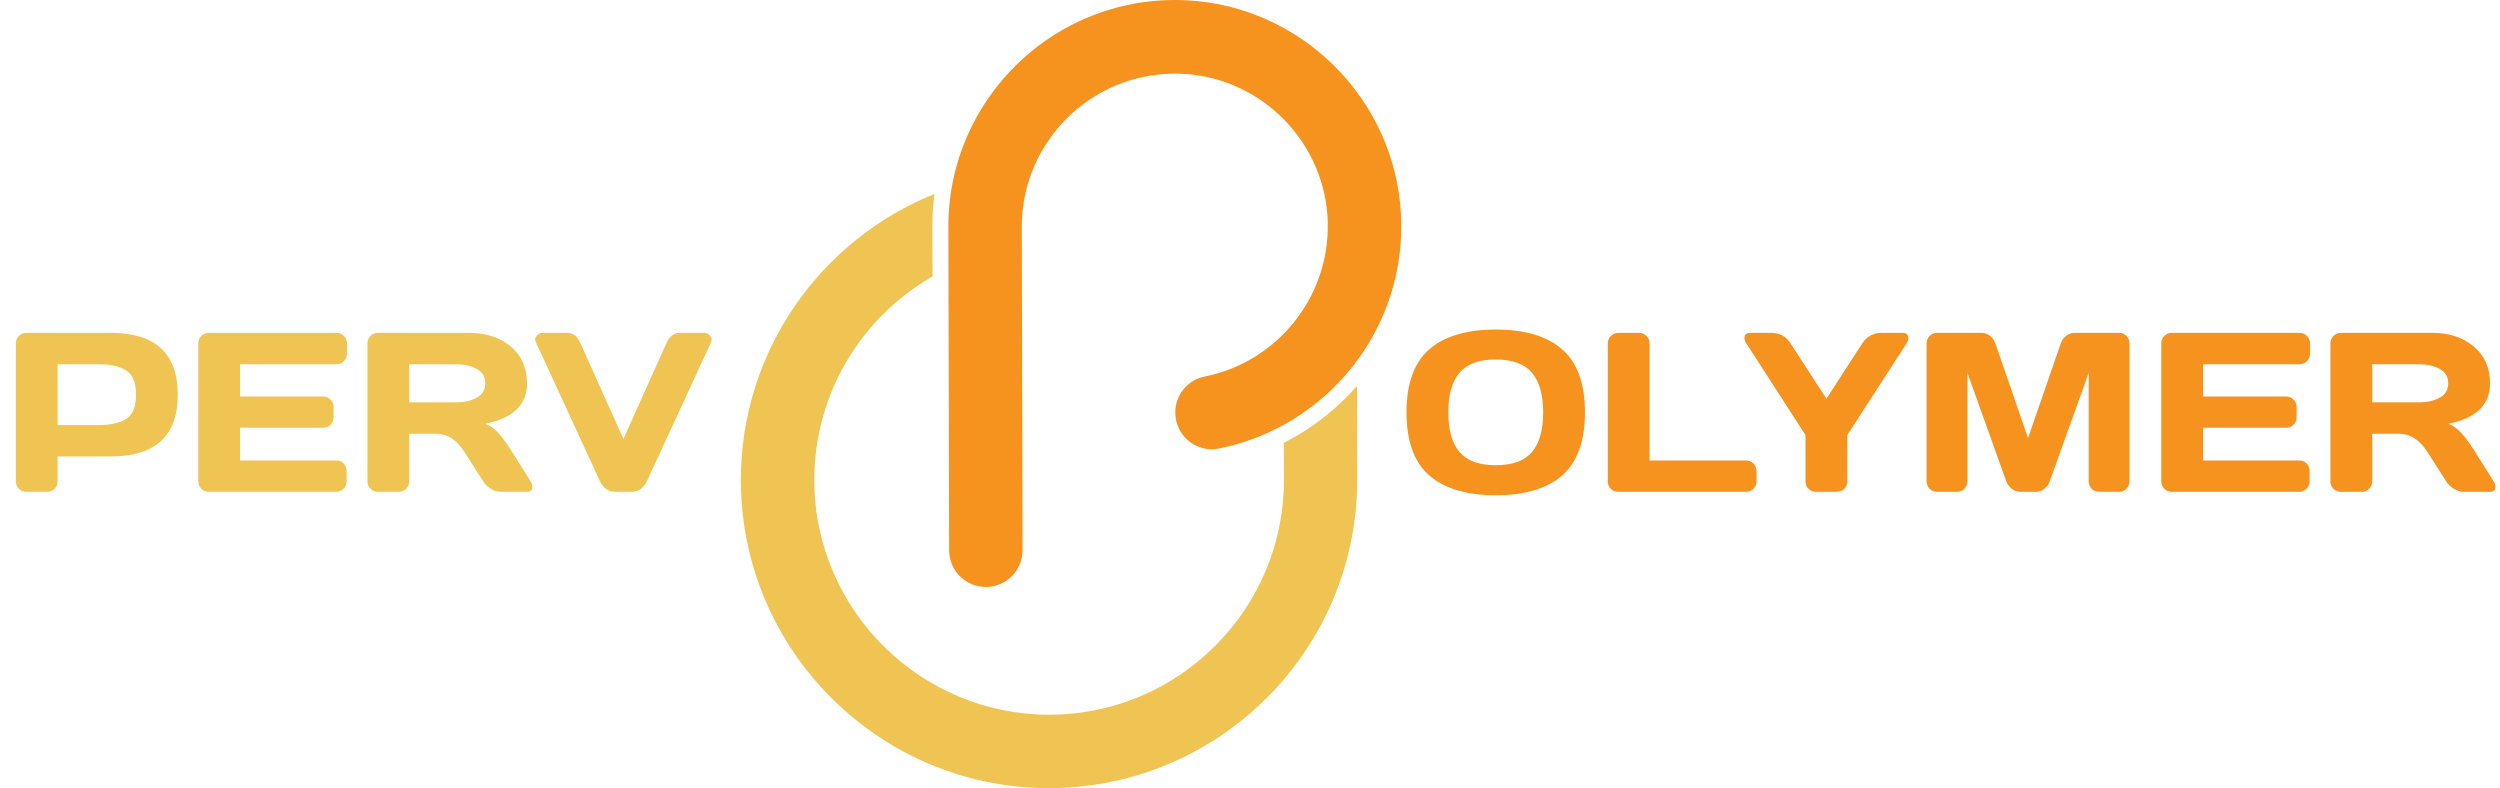 <?xml version="1.0" encoding="UTF-8"?> <svg xmlns="http://www.w3.org/2000/svg" width="793" height="250" viewBox="0 0 793 250" fill="none"> <path d="M332.999 250C386.906 249.853 430.657 205.907 430.51 152.001L430.461 122.41C423.967 129.832 416.057 135.985 407.219 140.477L407.268 152.098C407.365 193.163 374.015 226.611 332.999 226.708C291.983 226.806 258.389 193.456 258.292 152.44C258.243 124.754 273.331 100.584 295.792 87.693L295.743 72.019C295.743 68.455 295.987 64.939 296.427 61.521C260.391 75.974 234.903 111.326 235 152.489C235.147 206.396 279.093 250.146 332.999 250Z" fill="#EFC452"></path> <path d="M376.408 0.095C412.834 1.95 442.327 31.345 444.378 67.722C446.428 104.344 420.842 135.545 386.516 142.284C379.387 143.7 372.795 138.084 372.795 130.858C372.795 125.291 376.701 120.506 382.121 119.432C405.559 114.793 422.942 93.162 421.037 68.015C419.182 44.285 399.992 25.193 376.262 23.484C347.843 21.433 324.064 43.992 324.113 71.97L324.357 174.511C324.357 180.956 319.181 186.181 312.735 186.181C306.29 186.181 301.065 181.005 301.065 174.559L300.821 72.019C300.724 31.101 335.001 -2.005 376.408 0.095Z" fill="#F6921E"></path> <path d="M5.027 152.695V108.926C5.027 108.012 5.344 107.227 5.977 106.57C6.609 105.914 7.383 105.586 8.297 105.586H35.121C49.301 105.586 56.391 112.125 56.391 125.203C56.391 138.258 49.301 144.785 35.121 144.785H18.281V152.695C18.281 153.609 17.953 154.395 17.297 155.051C16.664 155.684 15.891 156 14.977 156H8.367C7.453 156 6.668 155.684 6.012 155.051C5.355 154.395 5.027 153.609 5.027 152.695ZM18.281 134.836H31.113C35.051 134.836 38.039 134.18 40.078 132.867C42.117 131.531 43.137 128.977 43.137 125.203C43.137 121.406 42.117 118.852 40.078 117.539C38.039 116.203 35.051 115.535 31.113 115.535H18.281V134.836ZM62.895 152.625V108.855C62.895 107.941 63.223 107.168 63.879 106.535C64.535 105.902 65.32 105.586 66.234 105.586H106.77C107.684 105.586 108.457 105.914 109.09 106.57C109.746 107.227 110.074 108.012 110.074 108.926V112.23C110.074 113.145 109.746 113.93 109.09 114.586C108.457 115.219 107.684 115.535 106.77 115.535H76.148V125.766H102.516C103.43 125.766 104.203 126.094 104.836 126.75C105.492 127.383 105.82 128.156 105.82 129.07V132.375C105.82 133.289 105.492 134.074 104.836 134.73C104.203 135.363 103.43 135.68 102.516 135.68H76.148V146.051H106.699C107.59 146.051 108.352 146.367 108.984 147C109.617 147.633 109.934 148.406 109.934 149.32V152.695C109.934 153.609 109.605 154.395 108.949 155.051C108.293 155.684 107.508 156 106.594 156H66.234C65.32 156 64.535 155.684 63.879 155.051C63.223 154.395 62.895 153.586 62.895 152.625ZM168.891 154.488C168.891 155.496 168.293 156 167.098 156H158.66C157.77 156 156.785 155.684 155.707 155.051C154.652 154.395 153.844 153.609 153.281 152.695L147.305 143.344C144.844 139.5 141.867 137.578 138.375 137.578H129.797V152.695C129.797 153.609 129.469 154.395 128.812 155.051C128.18 155.684 127.406 156 126.492 156H119.883C118.969 156 118.184 155.684 117.527 155.051C116.871 154.395 116.543 153.609 116.543 152.695V108.926C116.543 108.012 116.859 107.227 117.492 106.57C118.125 105.914 118.898 105.586 119.812 105.586H148.816C154.184 105.586 158.578 107.027 162 109.91C165.445 112.793 167.168 116.684 167.168 121.582C167.168 128.402 162.75 132.68 153.914 134.414C155.32 134.93 156.621 135.82 157.816 137.086C159.012 138.328 160.383 140.145 161.93 142.535L168.328 152.695C168.703 153.352 168.891 153.949 168.891 154.488ZM129.797 127.629H144.773C147.188 127.629 149.309 127.148 151.137 126.188C152.988 125.227 153.914 123.691 153.914 121.582C153.914 119.473 152.988 117.938 151.137 116.977C149.309 116.016 147.188 115.535 144.773 115.535H129.797V127.629ZM169.98 108.539C169.84 108.258 169.77 107.953 169.77 107.625C169.77 107.273 169.98 106.852 170.402 106.359C170.848 105.844 171.469 105.586 172.266 105.586H179.965C181.793 105.586 183.188 106.699 184.148 108.926L197.754 139.23L211.359 108.926C212.32 106.723 213.715 105.609 215.543 105.586H223.242C224.062 105.586 224.684 105.844 225.105 106.359C225.527 106.852 225.738 107.273 225.738 107.625C225.738 107.953 225.68 108.258 225.562 108.539L205.312 152.414C204.211 154.805 202.535 156 200.285 156H195.223C192.973 156 191.297 154.805 190.195 152.414L169.98 108.539Z" fill="#EFC452"></path> <path d="M495.539 150.797C490.758 154.992 483.727 157.09 474.445 157.09C465.188 157.09 458.156 154.992 453.352 150.797C448.547 146.578 446.145 139.91 446.145 130.793C446.145 121.676 448.547 115.02 453.352 110.824C458.156 106.629 465.188 104.531 474.445 104.531C483.727 104.531 490.758 106.629 495.539 110.824C500.344 115.02 502.746 121.676 502.746 130.793C502.746 139.91 500.344 146.578 495.539 150.797ZM485.941 118.242C483.574 115.43 479.742 114.023 474.445 114.023C469.172 114.023 465.34 115.43 462.949 118.242C460.582 121.055 459.398 125.25 459.398 130.828C459.398 136.383 460.582 140.566 462.949 143.379C465.34 146.168 469.172 147.562 474.445 147.562C479.742 147.562 483.574 146.168 485.941 143.379C488.309 140.566 489.492 136.383 489.492 130.828C489.492 125.25 488.309 121.055 485.941 118.242ZM509.988 152.766V108.996C509.988 108.035 510.316 107.227 510.973 106.57C511.629 105.914 512.414 105.586 513.328 105.586H519.938C520.852 105.586 521.625 105.914 522.258 106.57C522.914 107.227 523.242 108.035 523.242 108.996V146.051H553.863C554.777 146.051 555.551 146.379 556.184 147.035C556.84 147.691 557.168 148.477 557.168 149.391V152.695C557.168 153.609 556.84 154.395 556.184 155.051C555.551 155.684 554.777 156 553.863 156H513.328C512.414 156 511.629 155.695 510.973 155.086C510.316 154.453 509.988 153.68 509.988 152.766ZM553.336 107.273C553.336 106.148 553.945 105.586 555.164 105.586H561.844C564.492 105.586 566.531 106.699 567.961 108.926L579.352 126.469L590.707 108.926C592.16 106.699 594.199 105.586 596.824 105.586H603.539C604.734 105.586 605.332 106.148 605.332 107.273C605.332 107.789 605.145 108.34 604.77 108.926L585.961 138V152.766C585.961 153.68 585.633 154.453 584.977 155.086C584.344 155.695 583.57 156 582.656 156H576.047C575.133 156 574.348 155.695 573.691 155.086C573.035 154.453 572.707 153.68 572.707 152.766V138L553.934 108.926C553.535 108.34 553.336 107.789 553.336 107.273ZM611.098 152.625V108.996C611.098 108.035 611.414 107.227 612.047 106.57C612.68 105.914 613.453 105.586 614.367 105.586H628.676C629.59 105.586 630.457 105.914 631.277 106.57C632.098 107.227 632.648 108.012 632.93 108.926L643.301 138.949L653.672 108.926C653.953 108.012 654.504 107.227 655.324 106.57C656.145 105.914 657.012 105.586 657.926 105.586H672.234C673.148 105.586 673.91 105.914 674.52 106.57C675.152 107.227 675.469 108.035 675.469 108.996V152.625C675.469 153.586 675.141 154.395 674.484 155.051C673.852 155.684 673.078 156 672.164 156H665.836C664.922 156 664.137 155.684 663.48 155.051C662.848 154.395 662.531 153.586 662.531 152.625V118.277L650.121 152.836C649.793 153.703 649.219 154.453 648.398 155.086C647.578 155.695 646.711 156 645.797 156H640.77C639.855 156 638.988 155.695 638.168 155.086C637.371 154.453 636.797 153.703 636.445 152.836L624.07 118.277V152.625C624.07 153.586 623.742 154.395 623.086 155.051C622.453 155.684 621.68 156 620.766 156H614.438C613.523 156 612.738 155.684 612.082 155.051C611.426 154.395 611.098 153.586 611.098 152.625ZM685.559 152.625V108.855C685.559 107.941 685.887 107.168 686.543 106.535C687.199 105.902 687.984 105.586 688.898 105.586H729.434C730.348 105.586 731.121 105.914 731.754 106.57C732.41 107.227 732.738 108.012 732.738 108.926V112.23C732.738 113.145 732.41 113.93 731.754 114.586C731.121 115.219 730.348 115.535 729.434 115.535H698.812V125.766H725.18C726.094 125.766 726.867 126.094 727.5 126.75C728.156 127.383 728.484 128.156 728.484 129.07V132.375C728.484 133.289 728.156 134.074 727.5 134.73C726.867 135.363 726.094 135.68 725.18 135.68H698.812V146.051H729.363C730.254 146.051 731.016 146.367 731.648 147C732.281 147.633 732.598 148.406 732.598 149.32V152.695C732.598 153.609 732.27 154.395 731.613 155.051C730.957 155.684 730.172 156 729.258 156H688.898C687.984 156 687.199 155.684 686.543 155.051C685.887 154.395 685.559 153.586 685.559 152.625ZM791.555 154.488C791.555 155.496 790.957 156 789.762 156H781.324C780.434 156 779.449 155.684 778.371 155.051C777.316 154.395 776.508 153.609 775.945 152.695L769.969 143.344C767.508 139.5 764.531 137.578 761.039 137.578H752.461V152.695C752.461 153.609 752.133 154.395 751.477 155.051C750.844 155.684 750.07 156 749.156 156H742.547C741.633 156 740.848 155.684 740.191 155.051C739.535 154.395 739.207 153.609 739.207 152.695V108.926C739.207 108.012 739.523 107.227 740.156 106.57C740.789 105.914 741.562 105.586 742.477 105.586H771.48C776.848 105.586 781.242 107.027 784.664 109.91C788.109 112.793 789.832 116.684 789.832 121.582C789.832 128.402 785.414 132.68 776.578 134.414C777.984 134.93 779.285 135.82 780.48 137.086C781.676 138.328 783.047 140.145 784.594 142.535L790.992 152.695C791.367 153.352 791.555 153.949 791.555 154.488ZM752.461 127.629H767.438C769.852 127.629 771.973 127.148 773.801 126.188C775.652 125.227 776.578 123.691 776.578 121.582C776.578 119.473 775.652 117.938 773.801 116.977C771.973 116.016 769.852 115.535 767.438 115.535H752.461V127.629Z" fill="#F6921E"></path> </svg> 